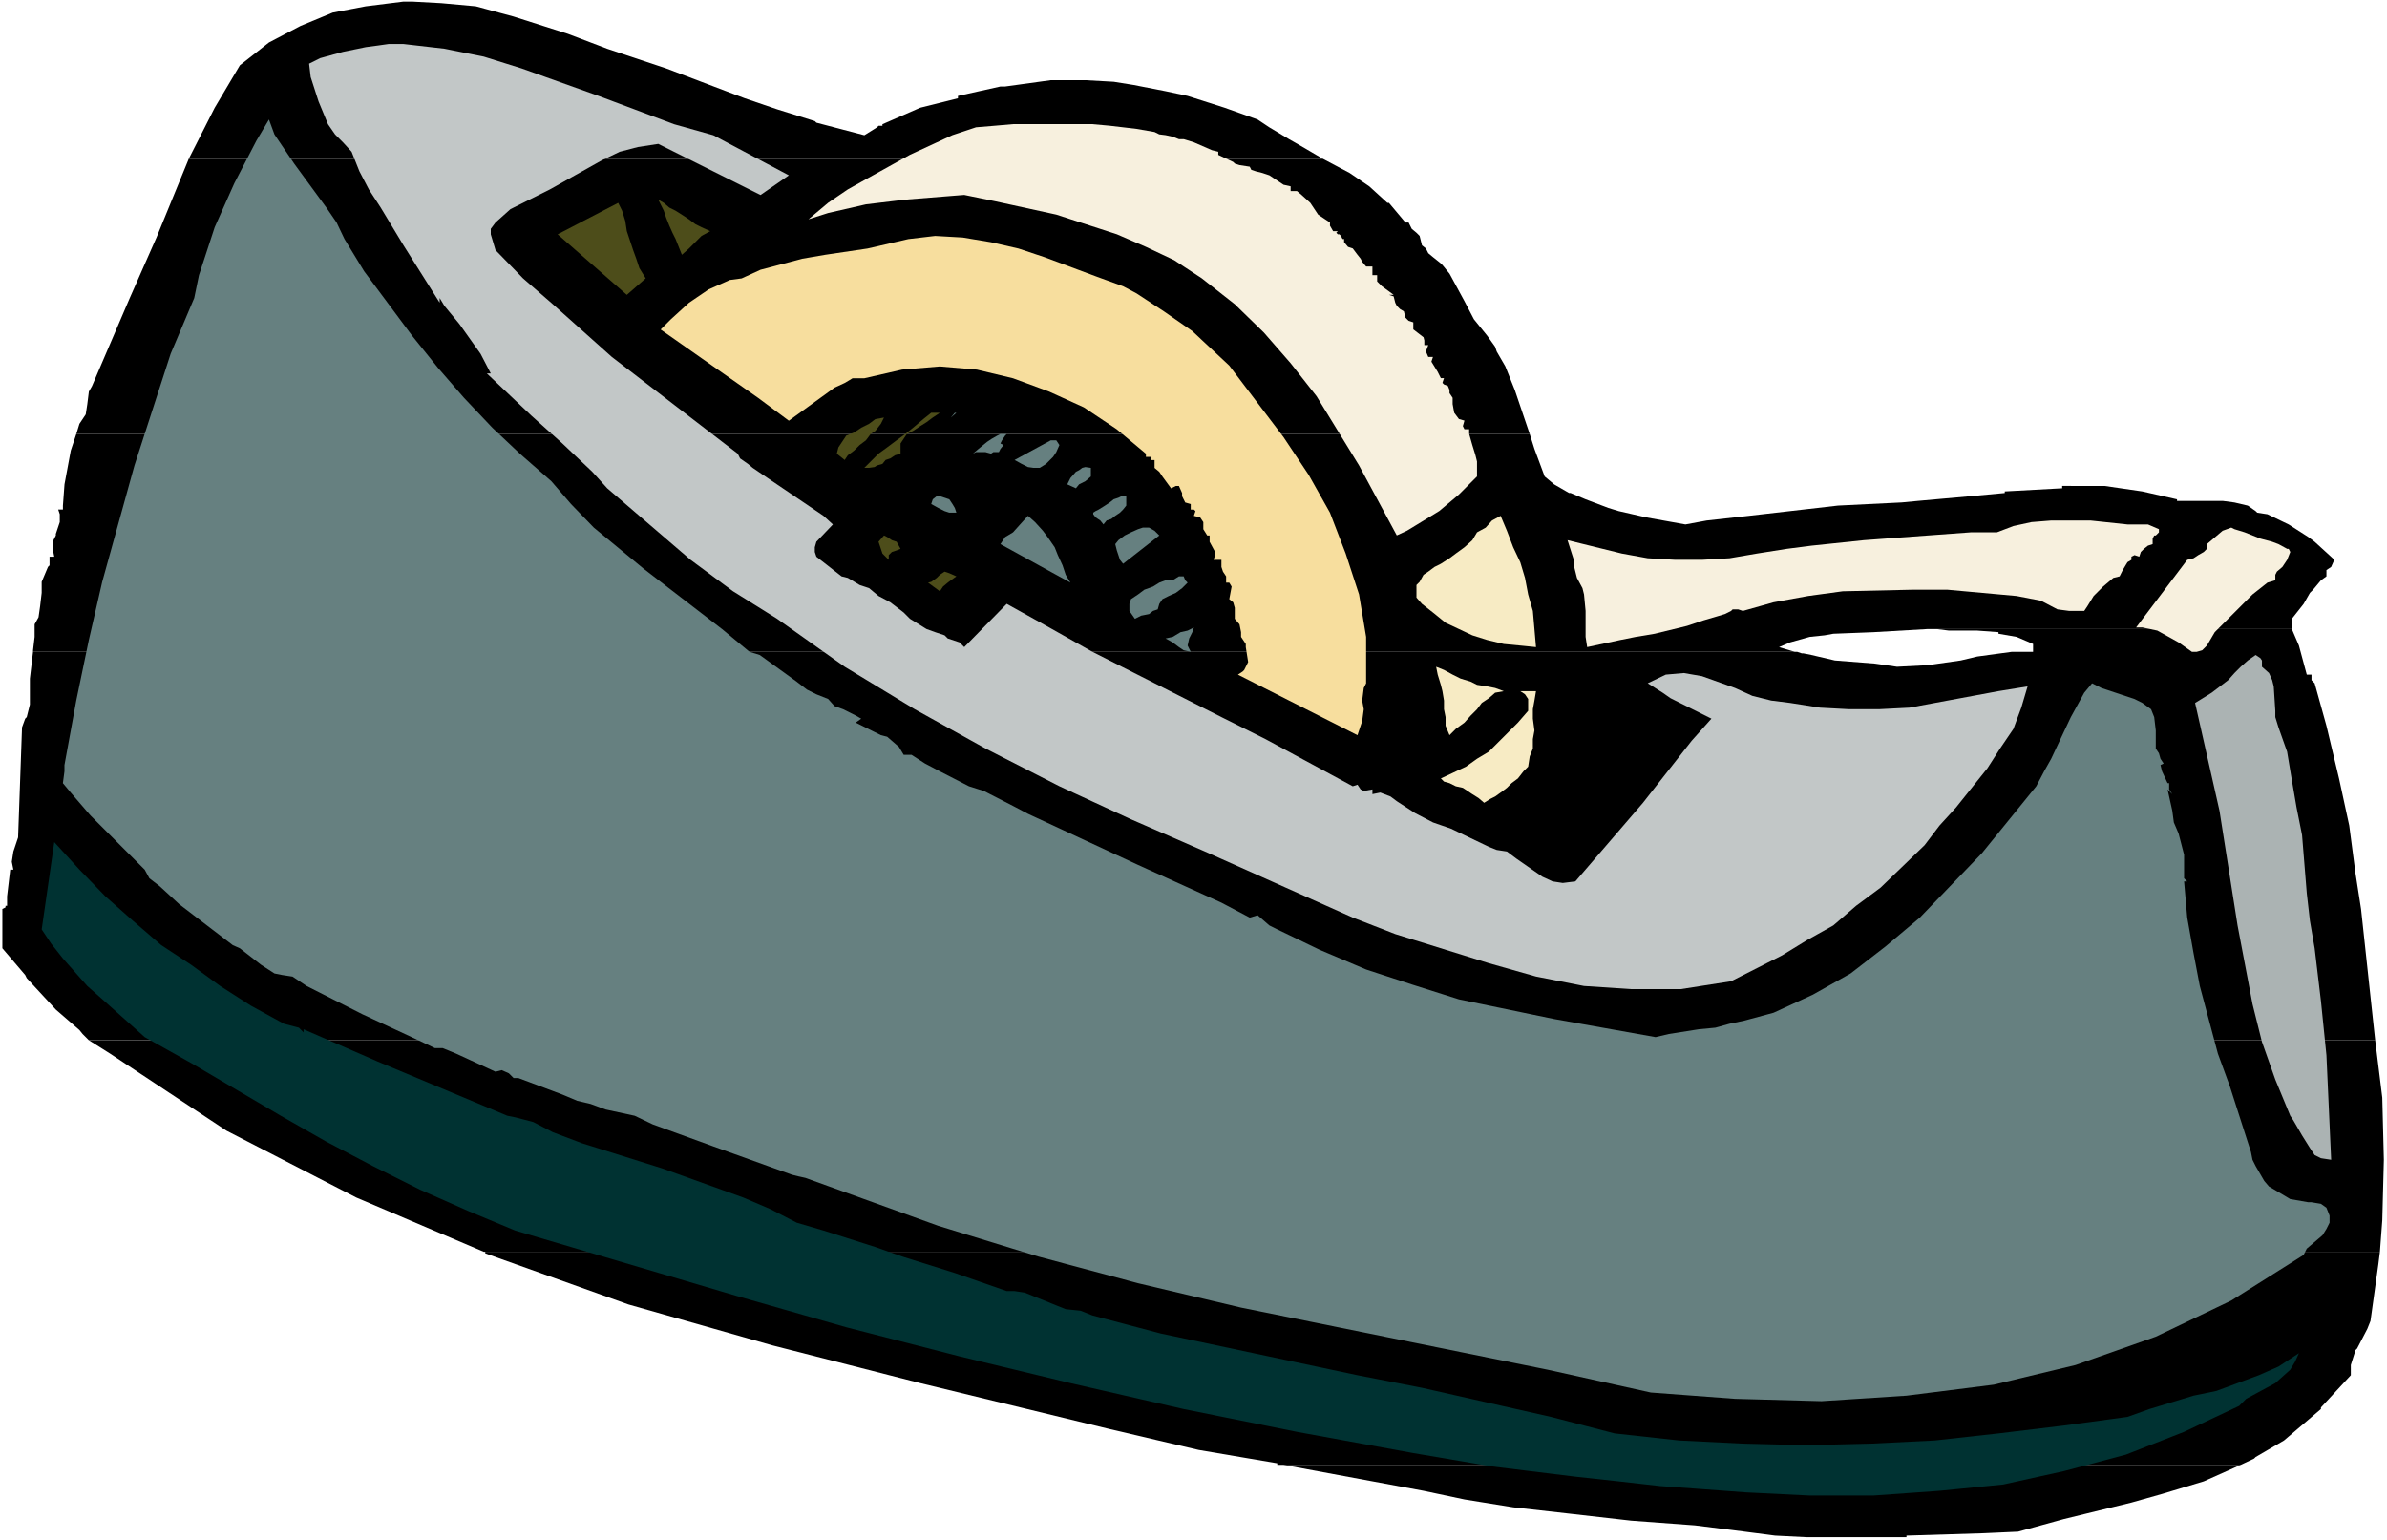 <?xml version="1.0" encoding="UTF-8" standalone="no"?>
<svg
   version="1.0"
   width="129.766mm"
   height="83.744mm"
   id="svg35"
   sodipodi:docname="Tape Dispenser 15.wmf"
   xmlns:inkscape="http://www.inkscape.org/namespaces/inkscape"
   xmlns:sodipodi="http://sodipodi.sourceforge.net/DTD/sodipodi-0.dtd"
   xmlns="http://www.w3.org/2000/svg"
   xmlns:svg="http://www.w3.org/2000/svg">
  <rect width="100%" height="100%" fill="#333333" stroke="none"/>
  <sodipodi:namedview
     id="namedview35"
     pagecolor="#ffffff"
     bordercolor="#000000"
     borderopacity="0.25"
     inkscape:showpageshadow="2"
     inkscape:pageopacity="0.0"
     inkscape:pagecheckerboard="0"
     inkscape:deskcolor="#d1d1d1"
     inkscape:document-units="mm" />
  <defs
     id="defs1">
    <pattern
       id="WMFhbasepattern"
       patternUnits="userSpaceOnUse"
       width="6"
       height="6"
       x="0"
       y="0" />
  </defs>
  <path
     style="fill:#ffffff;fill-opacity:1;fill-rule:evenodd;stroke:none"
     d="M 0,316.512 H 490.455 V 0 H 0 Z"
     id="path1" />
  <path
     style="fill:#000000;fill-opacity:1;fill-rule:evenodd;stroke:none"
     d="M 82.901,0.323 75.144,1.293 68.357,2.585 61.731,5.332 55.267,8.725 49.288,13.41 44.117,22.135 38.784,32.637 H 271.811 l -4.686,-2.747 -2.262,-1.293 -0.808,-0.485 -3.232,-1.939 -2.424,-1.616 -6.787,-2.424 -7.595,-2.424 -4.525,-0.969 -6.626,-1.293 -4.04,-0.646 -5.818,-0.323 h -7.11 l -9.373,1.293 h -0.97 l -8.726,1.939 v 0.485 l -7.757,1.939 -7.757,3.393 v 0.323 h -0.808 l -0.323,0.323 -2.586,1.616 -9.858,-2.585 -0.323,-0.323 -7.757,-2.424 -6.626,-2.262 L 136.875,14.056 124.755,10.017 116.675,6.947 105.525,3.393 97.768,1.293 90.657,0.646 84.678,0.323 Z"
     id="path2" />
  <path
     style="fill:#000000;fill-opacity:1;fill-rule:evenodd;stroke:none"
     d="m 38.784,32.637 -2.586,6.301 -4.04,9.856 -5.494,12.441 -7.757,18.096 -0.646,1.131 -0.323,2.585 -0.323,2.1 -1.293,1.939 -0.646,2.1 H 314.312 l -3.07,-9.048 -1.939,-4.847 -1.778,-3.07 -0.323,-0.969 -1.616,-2.262 -2.747,-3.393 -1.939,-3.716 -3.07,-5.655 -1.454,-1.777 -0.323,-0.323 -1.616,-1.293 -0.97,-0.808 -0.485,-0.969 -0.808,-0.646 -0.485,-1.939 -0.646,-0.646 -0.97,-0.808 -0.646,-1.293 h -0.646 l -3.394,-4.039 h -0.323 l -3.717,-3.393 -4.04,-2.747 -5.494,-2.908 z"
     id="path3" />
  <path
     style="fill:#000000;fill-opacity:1;fill-rule:evenodd;stroke:none"
     d="m 423.715,99.849 v 0.485 l -11.797,0.646 v 0.323 l -6.949,0.646 -10.827,0.969 -3.394,0.323 -13.09,0.646 -18.261,2.1 -8.726,0.969 -4.363,0.808 -8.08,-1.454 -5.656,-1.293 -2.101,-0.646 -4.686,-1.777 -3.07,-1.293 h -0.323 l -3.07,-1.777 -1.939,-1.616 -2.101,-5.655 -0.97,-3.07 H 15.675 l -1.131,3.393 -1.293,6.947 -0.323,4.362 v 0.808 h -0.97 l 0.323,0.969 v 1.616 l -0.808,2.424 v 0.323 l -0.646,1.293 v 1.454 l 0.323,1.616 h -0.97 v 1.777 l -0.323,0.323 -1.293,3.07 v 2.262 l -0.323,2.747 -0.323,2.262 -0.808,1.454 v 2.585 l -0.323,2.747 v 0.323 H 368.771 l -3.232,-0.969 2.262,-0.969 4.04,-1.131 3.07,-0.323 1.778,-0.323 8.242,-0.323 11.15,-0.646 h 74.821 v -2.1 l 2.424,-3.07 1.293,-2.262 0.646,-0.646 1.616,-1.939 1.131,-0.808 v -1.293 l 0.97,-0.646 0.646,-1.454 -0.323,-0.323 -3.717,-3.393 -1.293,-0.969 -4.04,-2.585 -4.363,-2.1 -2.101,-0.323 -0.323,-0.323 -1.616,-1.131 -2.747,-0.646 -2.424,-0.323 h -1.939 -7.434 v -0.323 l -7.11,-1.616 -7.757,-1.131 z"
     id="path4" />
  <path
     style="fill:#000000;fill-opacity:1;fill-rule:evenodd;stroke:none"
     d="m 6.787,133.94 -0.646,5.493 v 5.332 l -0.646,2.585 -0.323,0.323 -0.646,1.777 -0.808,22.62 -0.97,2.908 -0.323,2.1 0.323,1.616 H 2.101 l -0.646,5.493 v 1.293 0.646 H 1.131 v 0.323 l -0.646,0.323 v 8.078 l 4.686,5.493 0.323,0.646 5.979,6.463 4.848,4.201 0.646,0.808 1.293,1.293 H 488.031 l -2.909,-26.982 -1.131,-7.271 -1.293,-9.856 -2.101,-9.694 -2.586,-10.825 -2.424,-8.725 -0.646,-0.646 v -1.131 h -0.97 l -1.616,-5.978 -1.454,-3.393 h -73.043 l 2.586,0.323 h 5.818 l 4.363,0.323 v 0.323 l 3.717,0.646 3.394,1.454 v 1.616 h -4.363 l -7.11,0.969 -3.394,0.808 -6.787,0.969 -6.302,0.323 -4.525,-0.646 -8.242,-0.646 -4.848,-1.131 -1.616,-0.323 h -0.323 l -0.97,-0.323 z"
     id="path5" />
  <path
     style="fill:#000000;fill-opacity:1;fill-rule:evenodd;stroke:none"
     d="m 18.261,213.754 4.363,2.747 23.917,15.834 26.664,13.733 26.179,11.148 H 489.001 l 0.485,-6.463 0.323,-12.441 -0.323,-12.764 -1.454,-11.794 z"
     id="path6" />
  <path
     style="fill:#000000;fill-opacity:1;fill-rule:evenodd;stroke:none"
     d="m 99.707,257.216 v 0.323 l 29.411,10.502 29.573,8.402 30.381,7.755 38.622,9.371 18.584,4.362 16.16,2.747 v 0.323 h 0.97 196.99 l 2.747,-1.293 0.323,-0.323 5.818,-3.393 7.595,-6.463 v -0.323 l 6.141,-6.624 v -2.1 l 0.97,-3.07 0.323,-0.323 2.101,-4.039 0.646,-1.616 1.616,-11.633 0.323,-2.585 z"
     id="path7" />
  <path
     style="fill:#000000;fill-opacity:1;fill-rule:evenodd;stroke:none"
     d="m 263.731,301.001 28.765,5.332 8.403,1.777 10.019,1.616 11.474,1.293 12.766,1.454 13.09,0.969 7.757,0.969 8.726,1.131 6.464,0.323 h 13.413 7.11 v -0.323 l 15.837,-0.485 7.11,-0.323 9.373,-2.585 13.898,-3.393 6.302,-1.777 8.565,-2.585 7.595,-3.393 z"
     id="path8" />
  <path
     style="fill:#c2c7c7;fill-opacity:1;fill-rule:evenodd;stroke:none"
     d="m 146.571,27.79 15.514,8.24 -5.818,4.039 -21.008,-10.502 -4.202,0.646 -3.717,0.969 -3.717,1.777 -10.666,5.978 -8.08,4.039 -3.07,2.747 -0.97,1.293 v 1.131 l 0.97,3.231 5.656,5.816 6.141,5.332 12.12,10.825 25.856,19.873 0.485,0.969 1.616,1.131 0.97,0.808 4.04,2.747 10.504,7.109 1.939,1.777 -3.394,3.554 -0.323,1.131 v 0.969 l 0.323,0.969 5.171,4.039 1.293,0.323 2.424,1.454 0.97,0.323 0.97,0.323 1.939,1.616 2.424,1.293 2.747,2.1 1.293,1.293 3.394,2.1 1.778,0.646 1.939,0.646 0.646,0.646 2.424,0.808 0.97,0.969 8.726,-8.886 8.726,4.847 8.888,5.009 26.502,13.41 9.05,4.524 17.938,9.694 0.97,-0.323 0.646,0.969 0.646,0.323 1.778,-0.323 v 0.969 l 1.616,-0.323 2.101,0.808 1.293,0.969 3.717,2.424 3.717,1.939 3.717,1.293 7.757,3.716 1.616,0.646 2.101,0.323 1.939,1.454 5.333,3.716 2.101,0.969 2.101,0.323 2.586,-0.323 13.898,-16.157 10.019,-12.764 4.04,-4.524 -8.403,-4.201 -1.616,-1.131 -3.07,-1.939 3.717,-1.777 3.717,-0.323 3.717,0.646 6.787,2.424 3.555,1.616 3.878,0.969 3.878,0.485 6.141,0.969 5.979,0.323 h 6.141 l 6.302,-0.323 18.261,-3.393 5.979,-0.969 -1.293,4.362 -1.616,4.362 -2.747,4.039 -2.586,4.039 -6.464,8.078 -3.394,3.716 -3.07,4.039 -9.05,8.725 -5.01,3.716 -4.686,4.039 -5.494,3.07 -5.01,3.07 -10.504,5.332 -10.342,1.616 h -10.181 l -9.696,-0.646 -9.858,-1.939 -9.696,-2.747 -19.23,-5.978 -8.726,-3.393 -15.19,-6.786 -15.19,-6.786 -15.19,-6.624 -14.706,-6.786 -15.19,-7.755 -14.544,-8.078 -14.382,-8.725 -13.898,-9.856 -9.05,-5.655 -8.726,-6.463 -17.13,-14.703 -3.07,-3.393 -6.141,-5.816 -6.302,-5.655 -6.141,-5.816 -3.07,-2.908 h 0.808 l -2.101,-4.039 -4.363,-6.14 -3.07,-3.716 -0.97,-1.616 v 0.969 l -7.434,-11.794 -4.686,-7.755 -2.424,-3.716 -1.939,-3.716 -1.616,-4.039 -1.778,-1.939 -1.616,-1.616 -1.454,-2.1 -1.939,-4.685 -1.616,-5.009 -0.323,-2.747 2.262,-1.131 4.686,-1.293 4.686,-0.969 2.424,-0.323 2.262,-0.323 h 3.07 l 8.403,0.969 8.08,1.616 7.757,2.424 15.837,5.655 15.514,5.816 z"
     id="path9" />
  <path
     style="fill:#668080;fill-opacity:1;fill-rule:evenodd;stroke:none"
     d="m 70.781,49.117 4.04,6.624 9.858,13.249 5.333,6.624 5.333,6.14 5.818,6.14 5.656,5.332 6.464,5.655 4.04,4.685 4.686,4.847 10.181,8.402 16.16,12.441 5.656,4.685 2.101,0.646 7.595,5.493 2.101,1.616 1.939,0.969 2.424,0.969 1.293,1.454 1.778,0.646 2.586,1.293 1.131,0.646 -1.131,0.808 5.171,2.585 1.293,0.323 2.424,2.1 0.97,1.616 h 1.616 l 2.747,1.777 3.07,1.616 5.979,3.07 3.07,0.969 5.979,3.07 3.07,1.616 22.624,10.502 17.13,7.755 5.818,3.07 1.616,-0.485 2.424,2.1 1.616,0.808 8.726,4.201 9.534,4.039 9.373,3.07 9.696,3.07 19.554,4.039 20.846,3.716 2.747,-0.646 6.141,-0.969 3.394,-0.323 2.909,-0.808 3.07,-0.646 5.979,-1.616 8.08,-3.716 7.757,-4.362 7.11,-5.493 7.11,-5.978 12.766,-13.249 11.15,-13.733 1.616,-3.07 1.454,-2.585 2.586,-5.493 1.454,-3.07 2.747,-5.009 1.616,-1.939 1.939,0.969 6.787,2.262 1.616,0.808 1.778,1.293 0.646,1.616 0.323,2.747 v 3.716 l 0.646,0.969 0.323,1.131 0.646,0.969 -0.646,0.323 0.323,1.293 1.131,2.424 h 0.323 v 0.646 0.646 l 0.646,0.969 -0.97,-0.969 0.97,4.362 0.323,2.424 0.97,2.262 1.131,4.362 v 4.847 l 0.646,0.646 h -0.646 l 0.646,7.432 1.293,7.271 1.293,6.786 3.717,13.895 2.424,6.624 4.363,13.572 0.323,1.616 0.646,1.293 1.778,3.07 0.97,1.131 2.747,1.616 1.616,0.969 3.717,0.646 h 0.646 l 1.939,0.323 1.131,0.808 0.646,1.616 v 1.454 l -0.646,1.293 -0.808,1.293 -3.232,2.747 -0.646,1.293 -14.867,9.371 -15.514,7.432 -16.483,5.816 -16.806,4.039 -17.938,2.262 -17.453,1.131 -17.776,-0.485 -17.291,-1.293 -21.17,-4.685 -63.024,-12.764 -21.17,-5.009 -20.523,-5.493 -20.523,-6.301 -27.31,-9.856 -1.454,-0.323 -1.293,-0.323 -12.12,-4.362 -4.04,-1.454 -12.443,-4.524 -3.717,-1.777 -5.979,-1.293 -3.07,-1.131 -2.747,-0.646 -3.07,-1.293 -9.05,-3.393 h -0.97 l -0.97,-0.969 -1.454,-0.646 -1.293,0.323 -8.08,-3.716 -2.747,-1.131 h -1.616 l -3.394,-1.616 -11.474,-5.332 -11.474,-5.816 -2.909,-1.939 -2.101,-0.323 -1.616,-0.323 -2.747,-1.777 -4.363,-3.393 -1.454,-0.646 -10.989,-8.402 -2.101,-1.939 -1.939,-1.777 -2.101,-1.616 -0.97,-1.777 -11.15,-11.148 -4.04,-4.685 -1.616,-1.939 0.323,-2.424 v -1.293 l 2.424,-13.249 2.586,-12.441 2.747,-11.956 6.626,-23.912 3.717,-11.471 3.717,-11.471 4.848,-11.471 0.97,-4.685 3.232,-9.856 4.04,-9.048 4.525,-8.725 2.586,-4.362 1.131,3.07 4.04,5.978 6.626,9.048 2.101,3.07 z"
     id="path10" />
  <path
     style="fill:#f7f0de;fill-opacity:1;fill-rule:evenodd;stroke:none"
     d="m 242.238,28.598 h 0.97 l 2.101,0.646 3.717,1.616 1.293,0.323 v 0.646 l 3.07,1.454 0.323,0.323 0.97,0.323 2.101,0.323 0.323,0.646 0.97,0.323 1.293,0.323 1.454,0.485 2.909,1.939 1.454,0.323 v 0.969 h 1.293 l 0.97,0.808 1.778,1.616 1.616,2.424 2.424,1.616 v 0.646 l 0.646,1.131 h 0.97 l -0.323,0.323 0.323,0.323 h 0.323 l 0.323,0.323 0.323,0.646 h 0.323 v 0.646 l 0.808,0.969 0.97,0.323 0.97,1.293 h -0.97 0.97 l 0.646,0.808 0.323,0.646 0.808,0.969 h 0.323 0.97 v 0.646 1.131 h 0.97 v 1.293 l 0.97,0.969 2.424,1.777 h -0.97 l 0.97,0.323 0.323,1.293 0.323,0.646 0.646,0.646 0.808,0.485 0.323,1.293 0.646,0.646 0.97,0.323 v 1.454 l 2.101,1.616 0.162,0.646 v 0.969 h 0.808 l -0.485,1.293 0.485,1.131 h 0.97 l -0.323,0.969 1.293,2.1 0.646,1.293 h 0.646 l -0.323,0.969 0.323,0.323 0.808,0.323 0.323,0.808 v 0.646 l 0.646,0.969 v 1.293 l 0.323,1.777 0.97,1.293 1.131,0.323 -0.323,1.131 0.323,0.646 h 0.97 v 0.969 l 0.646,2.262 0.646,2.1 0.323,1.293 v 3.07 l -3.717,3.716 -4.04,3.393 -6.626,4.039 -2.101,0.969 -7.757,-14.38 -8.726,-14.218 -5.333,-6.786 -5.494,-6.301 -5.979,-5.816 -6.787,-5.332 -5.656,-3.716 -5.818,-2.747 -5.979,-2.585 -12.443,-4.039 -12.605,-2.747 -6.302,-1.293 -4.04,0.323 -8.08,0.646 -8.08,0.969 -7.757,1.777 -4.04,1.293 4.04,-3.393 4.04,-2.747 4.04,-2.262 8.726,-4.847 8.726,-4.039 4.848,-1.616 3.878,-0.323 3.717,-0.323 h 16.322 l 3.555,0.323 5.494,0.646 3.717,0.646 0.97,0.485 1.293,0.162 1.454,0.323 z"
     id="path11" />
  <path
     style="fill:#4d4d1a;fill-opacity:1;fill-rule:evenodd;stroke:none"
     d="m 145.925,47.501 -1.778,0.969 -1.293,1.293 -1.293,1.293 -1.454,1.293 -0.646,-1.616 -0.646,-1.616 -0.646,-1.293 -0.646,-1.454 -0.646,-1.616 -0.485,-1.454 -0.646,-1.293 -0.485,-0.969 1.131,0.646 1.131,0.969 1.293,0.646 1.778,1.131 0.97,0.646 1.293,0.969 1.293,0.646 z"
     id="path12" />
  <path
     style="fill:#4d4d1a;fill-opacity:1;fill-rule:evenodd;stroke:none"
     d="m 132.673,57.195 -3.878,3.393 -14.221,-12.441 12.443,-6.463 0.808,1.616 0.646,2.1 0.323,2.1 0.646,1.939 0.646,1.939 0.646,1.777 0.646,1.939 z"
     id="path13" />
  <path
     style="fill:#f7de9e;fill-opacity:1;fill-rule:evenodd;stroke:none"
     d="m 252.581,75.129 11.15,14.703 5.171,7.755 4.363,7.755 3.232,8.402 2.747,8.402 1.454,8.725 v 9.533 l -0.485,0.969 -0.323,2.585 0.323,1.777 -0.323,2.424 -0.97,2.908 -24.563,-12.441 0.97,-0.646 0.323,-0.323 0.808,-1.616 -0.485,-3.07 v -0.646 l -0.97,-1.454 v -0.969 l -0.323,-1.616 -0.97,-1.131 v -0.969 -1.293 l -0.323,-1.131 -0.808,-0.646 0.485,-2.585 -0.485,-0.808 h -0.646 v -1.293 l -0.646,-0.969 -0.323,-0.969 v -1.454 h -1.616 l 0.323,-0.969 v -0.646 l -1.131,-2.1 v -1.293 h -0.485 l -0.808,-1.293 v -1.454 l -0.646,-0.969 -1.293,-0.323 0.323,-0.969 -0.323,-0.323 h -0.646 v -1.131 l -1.131,-0.323 -0.646,-1.293 v -0.646 l -0.646,-1.454 h -0.646 l -0.97,0.485 -1.778,-2.424 -0.646,-0.969 -0.97,-0.808 v -1.616 h -0.646 v -0.646 h -1.131 v -0.646 l -5.979,-5.009 -6.787,-4.524 -7.11,-3.231 -7.434,-2.747 -7.434,-1.777 -7.595,-0.646 -7.757,0.646 -7.757,1.777 h -2.424 l -1.616,0.969 -2.101,0.969 -9.373,6.786 -6.302,-4.685 -20.038,-14.056 2.101,-2.1 3.717,-3.393 4.04,-2.747 4.363,-1.939 2.424,-0.323 3.878,-1.777 8.565,-2.262 4.686,-0.808 4.363,-0.646 4.363,-0.646 8.403,-1.939 5.494,-0.646 5.656,0.323 5.818,0.969 5.656,1.293 5.333,1.777 10.827,4.039 5.333,1.939 2.747,1.454 5.656,3.716 5.818,4.039 z"
     id="path14" />
  <path
     style="fill:#4d4d1a;fill-opacity:1;fill-rule:evenodd;stroke:none"
     d="m 193.112,84.823 -1.454,0.969 -1.293,0.969 -1.293,0.808 -1.454,0.969 -1.293,0.646 -0.646,0.969 -0.646,0.969 v 2.1 l -1.131,0.323 -0.97,0.646 -0.97,0.323 -0.646,0.808 -1.131,0.323 -0.485,0.323 -1.131,0.162 h -0.97 l 1.616,-1.616 1.293,-1.293 1.778,-1.293 1.939,-1.454 1.778,-1.293 1.616,-1.293 2.101,-1.777 1.616,-1.293 z"
     id="path15" />
  <path
     style="fill:#668080;fill-opacity:1;fill-rule:evenodd;stroke:none"
     d="m 197.152,84.823 h -0.646 l -1.131,0.969 0.808,-0.969 z"
     id="path16" />
  <path
     style="fill:#4d4d1a;fill-opacity:1;fill-rule:evenodd;stroke:none"
     d="m 173.558,94.517 -1.616,-1.293 0.323,-1.293 0.97,-1.454 0.646,-0.969 1.616,-0.646 1.454,-0.969 1.616,-0.808 1.293,-0.969 1.778,-0.323 -0.646,1.293 -1.131,1.454 -0.97,0.646 -0.97,1.293 -1.293,0.969 -1.131,1.131 -1.293,0.969 z"
     id="path17" />
  <path
     style="fill:#668080;fill-opacity:1;fill-rule:evenodd;stroke:none"
     d="m 206.848,89.186 -0.323,0.323 -0.646,0.969 -0.323,0.646 0.646,0.323 -0.646,0.808 -0.323,0.646 h -1.131 l -0.485,0.323 -1.131,-0.323 h -0.97 -0.97 l -0.646,0.323 1.131,-0.969 1.778,-1.454 0.97,-0.646 1.131,-0.646 0.646,-0.323 z"
     id="path18" />
  <path
     style="fill:#668080;fill-opacity:1;fill-rule:evenodd;stroke:none"
     d="m 217.675,91.447 -0.646,1.454 -0.646,0.969 -1.454,1.454 -1.293,0.808 h -1.293 l -1.131,-0.162 -1.293,-0.646 -1.454,-0.808 7.434,-4.039 h 1.131 z"
     id="path19" />
  <path
     style="fill:#668080;fill-opacity:1;fill-rule:evenodd;stroke:none"
     d="m 224.139,96.133 v 1.777 l -1.131,0.969 -1.293,0.646 -0.646,0.808 -1.778,-0.808 0.646,-1.293 1.131,-1.293 0.646,-0.323 0.646,-0.485 0.646,-0.162 z"
     id="path20" />
  <path
     style="fill:#668080;fill-opacity:1;fill-rule:evenodd;stroke:none"
     d="m 196.505,105.342 h -1.454 l -0.97,-0.323 -1.293,-0.646 -1.454,-0.808 0.323,-0.969 0.808,-0.646 h 0.646 l 0.97,0.323 0.97,0.323 0.646,0.969 0.485,0.808 z"
     id="path21" />
  <path
     style="fill:#668080;fill-opacity:1;fill-rule:evenodd;stroke:none"
     d="m 231.411,101.949 v 0.969 0.969 l -0.646,0.808 -0.646,0.646 -0.97,0.646 -0.808,0.646 -0.97,0.323 -0.646,0.808 -0.646,-0.808 -0.97,-0.646 -0.485,-0.646 v -0.323 l 0.485,-0.323 0.646,-0.323 1.293,-0.808 0.97,-0.646 0.808,-0.646 0.97,-0.323 0.646,-0.323 z"
     id="path22" />
  <path
     style="fill:#f7ebc4;fill-opacity:1;fill-rule:evenodd;stroke:none"
     d="m 315.604,132.97 -3.232,-0.323 -3.394,-0.323 -3.394,-0.808 -3.07,-0.969 -2.747,-1.293 -2.747,-1.293 -2.586,-2.1 -2.262,-1.777 -1.131,-1.293 v -1.293 -1.293 l 0.646,-0.646 0.808,-1.454 0.97,-0.646 1.293,-0.969 1.293,-0.646 1.778,-1.131 1.293,-0.969 1.778,-1.293 1.616,-1.454 0.97,-1.616 1.778,-0.969 1.293,-1.454 1.778,-0.969 1.293,3.07 1.293,3.393 1.454,3.07 0.97,3.231 0.646,3.393 0.97,3.393 0.323,3.716 z"
     id="path23" />
  <path
     style="fill:#668080;fill-opacity:1;fill-rule:evenodd;stroke:none"
     d="m 219.937,119.722 -14.382,-7.917 0.97,-1.454 1.616,-0.969 1.454,-1.616 1.616,-1.777 1.454,1.293 1.616,1.777 0.97,1.293 1.454,2.1 0.646,1.616 0.97,2.1 0.646,1.939 z"
     id="path24" />
  <path
     style="fill:#f7f0de;fill-opacity:1;fill-rule:evenodd;stroke:none"
     d="m 443.591,108.735 v 0.646 l -0.646,0.646 h -0.323 l -0.323,0.646 v 1.131 l -0.97,0.323 -0.808,0.646 -0.646,0.646 -0.323,0.969 -0.97,-0.323 -0.646,0.323 v 0.646 l -0.808,0.485 -0.97,1.616 -0.646,1.293 -1.293,0.323 -2.101,1.777 -1.939,1.939 -1.293,2.1 -0.646,0.969 h -3.07 l -2.424,-0.323 -3.394,-1.777 -5.01,-0.969 -7.11,-0.646 -7.11,-0.646 h -7.11 l -14.382,0.323 -7.11,0.969 -7.11,1.293 -6.302,1.777 -0.97,-0.323 h -1.131 l -0.323,0.323 -1.293,0.646 -4.363,1.293 -3.394,1.131 -6.626,1.616 -3.878,0.646 -3.232,0.646 -6.787,1.454 -0.323,-2.1 v -1.616 -2.1 -1.616 l -0.323,-3.393 -0.323,-1.293 -1.131,-2.1 -0.323,-1.293 -0.323,-1.293 v -1.131 l -1.293,-4.039 11.15,2.747 5.333,0.969 5.656,0.323 h 5.494 l 5.656,-0.323 5.656,-0.969 6.141,-0.969 5.01,-0.646 10.827,-1.131 21.978,-1.616 h 5.333 l 3.394,-1.293 3.717,-0.808 4.04,-0.323 h 8.08 l 7.595,0.808 h 4.202 z"
     id="path25" />
  <path
     style="fill:#668080;fill-opacity:1;fill-rule:evenodd;stroke:none"
     d="m 238.198,110.028 -7.434,5.816 -0.646,-0.808 -0.323,-0.969 -0.323,-0.969 -0.323,-1.293 0.646,-0.808 1.293,-0.969 1.293,-0.646 1.454,-0.646 0.97,-0.323 h 1.293 l 1.131,0.646 z"
     id="path26" />
  <path
     style="fill:#f7f0de;fill-opacity:1;fill-rule:evenodd;stroke:none"
     d="m 468.155,111.805 1.778,0.969 h 0.323 l 0.323,0.646 -0.646,1.616 -0.97,1.454 -1.131,0.969 -0.323,0.646 v 1.131 l -1.616,0.485 -3.07,2.424 -6.141,6.14 -1.616,1.616 -1.616,2.747 -0.97,0.969 -1.131,0.323 h -0.97 l -2.747,-1.939 -4.363,-2.424 -3.07,-0.646 h -1.293 l 10.504,-13.895 1.293,-0.323 0.97,-0.646 1.131,-0.646 0.646,-0.646 v -0.969 l 3.232,-2.747 1.778,-0.646 0.646,0.323 2.101,0.646 3.232,1.293 2.424,0.646 z"
     id="path27" />
  <path
     style="fill:#4d4d1a;fill-opacity:1;fill-rule:evenodd;stroke:none"
     d="m 185.032,112.774 -0.808,0.323 -0.97,0.323 -0.646,0.646 v 0.969 l -1.293,-1.293 -0.323,-0.969 -0.485,-1.454 1.131,-1.293 0.646,0.323 0.97,0.646 0.97,0.323 z"
     id="path28" />
  <path
     style="fill:#4d4d1a;fill-opacity:1;fill-rule:evenodd;stroke:none"
     d="m 196.505,118.429 -1.131,0.808 -0.646,0.485 -0.97,0.808 -0.646,0.969 -2.424,-1.777 0.646,-0.162 1.131,-0.808 0.646,-0.646 0.97,-0.646 0.97,0.323 z"
     id="path29" />
  <path
     style="fill:#668080;fill-opacity:1;fill-rule:evenodd;stroke:none"
     d="m 244.016,119.722 -1.131,1.131 -1.293,0.969 -1.454,0.646 -1.293,0.646 -0.646,0.969 -0.323,1.131 -0.97,0.323 -0.808,0.646 -1.616,0.323 -1.293,0.646 -1.131,-1.616 v -1.454 l 0.323,-0.969 1.454,-0.969 1.293,-0.969 1.778,-0.646 1.293,-0.808 1.293,-0.485 h 1.454 l 1.293,-0.808 h 0.646 0.323 l 0.323,0.808 z"
     id="path30" />
  <path
     style="fill:#668080;fill-opacity:1;fill-rule:evenodd;stroke:none"
     d="m 245.309,128.931 -0.323,0.969 -0.646,1.293 -0.323,1.454 0.646,1.293 -1.454,-0.323 -0.97,-0.646 -1.293,-0.969 -1.454,-0.808 1.454,-0.323 1.616,-0.969 1.454,-0.323 z"
     id="path31" />
  <path
     style="fill:#abb3b3;fill-opacity:1;fill-rule:evenodd;stroke:none"
     d="m 464.761,137.01 1.454,1.293 0.646,1.454 0.323,1.293 0.323,5.009 v 1.293 l 0.646,2.1 1.778,5.009 0.97,5.816 0.97,5.655 1.131,5.655 0.97,11.956 0.646,5.655 0.97,5.655 1.293,10.825 1.131,11.148 0.97,21.489 -2.101,-0.323 -1.293,-0.646 -0.97,-1.454 -1.616,-2.585 -1.778,-3.07 -0.646,-0.969 -3.07,-7.432 -2.747,-7.755 -1.939,-7.755 -3.07,-16.157 -3.717,-23.589 -5.01,-22.135 3.394,-2.1 3.394,-2.585 1.293,-1.454 1.293,-1.293 1.454,-1.293 1.616,-1.131 0.97,0.646 0.323,0.485 z"
     id="path32" />
  <path
     style="fill:#f7ebc4;fill-opacity:1;fill-rule:evenodd;stroke:none"
     d="m 308.979,142.018 -1.778,0.323 -1.293,1.131 -1.454,0.969 -0.97,1.293 -1.293,1.293 -1.293,1.454 -1.778,1.293 -1.293,1.293 -0.808,-1.939 v -1.777 l -0.323,-1.616 v -1.777 l -0.323,-1.939 -0.323,-1.293 -0.646,-2.1 -0.323,-1.616 1.616,0.646 1.778,0.969 1.616,0.808 2.101,0.646 1.293,0.646 2.101,0.323 1.616,0.323 z"
     id="path33" />
  <path
     style="fill:#f7ebc4;fill-opacity:1;fill-rule:evenodd;stroke:none"
     d="m 315.604,142.018 -0.323,1.939 -0.323,1.777 v 1.939 l 0.323,2.424 -0.323,1.777 v 1.939 l -0.646,1.616 -0.323,2.1 -0.97,0.969 -1.131,1.454 -1.293,0.969 -0.97,0.969 -1.293,0.969 -1.131,0.808 -0.97,0.485 -1.293,0.808 -1.131,-0.969 -1.293,-0.808 -0.97,-0.646 -0.97,-0.646 -1.454,-0.323 -1.293,-0.646 -1.131,-0.323 -0.646,-0.646 2.424,-1.131 2.747,-1.293 2.262,-1.616 2.424,-1.454 1.939,-1.939 2.101,-2.1 1.939,-1.939 2.101,-2.424 v -1.293 -1.131 l -0.646,-0.969 -0.97,-0.646 z"
     id="path34" />
  <path
     style="fill:#003232;fill-opacity:1;fill-rule:evenodd;stroke:none"
     d="m 58.338,210.362 3.07,0.808 0.97,0.969 v -0.646 l 15.19,6.624 26.664,11.148 1.616,0.323 3.717,0.969 4.04,2.1 5.979,2.262 16.483,5.17 16.645,5.978 5.656,2.424 5.333,2.747 5.494,1.616 10.666,3.393 5.494,1.939 10.827,3.393 10.666,3.716 h 1.616 l 2.101,0.323 6.787,2.747 1.616,0.646 3.07,0.323 2.424,0.969 14.059,3.716 40.4,8.563 13.251,2.585 26.502,5.978 13.09,3.393 13.251,1.454 13.09,0.646 13.09,0.323 13.251,-0.323 13.09,-0.646 13.09,-1.454 13.413,-1.616 13.09,-1.777 4.525,-1.616 9.05,-2.747 4.686,-0.969 8.726,-3.231 4.04,-1.777 4.202,-2.747 -0.808,1.777 -0.97,1.616 -3.07,2.747 -5.979,3.231 -1.454,1.454 -11.312,5.332 -11.958,4.685 -12.766,3.393 -12.443,2.747 -13.09,1.293 -13.574,0.969 h -13.09 l -13.09,-0.646 -8.726,-0.646 -8.888,-0.646 -8.565,-0.969 -8.888,-0.969 -17.13,-2.1 -16.16,-2.747 -23.917,-4.362 -23.27,-4.685 -23.27,-5.332 -22.786,-5.493 -23.27,-5.978 -22.624,-6.463 -45.41,-13.41 -9.696,-4.039 -9.858,-4.362 -9.696,-4.847 -9.534,-5.009 -9.373,-5.332 -18.422,-10.825 -9.534,-5.332 -9.05,-8.078 -2.747,-2.424 -5.01,-5.655 -2.424,-3.07 -1.939,-2.908 2.586,-17.934 5.171,5.655 5.333,5.493 5.656,5.009 5.818,5.009 6.141,4.039 5.979,4.362 6.302,4.039 z"
     id="path35" />
</svg>

